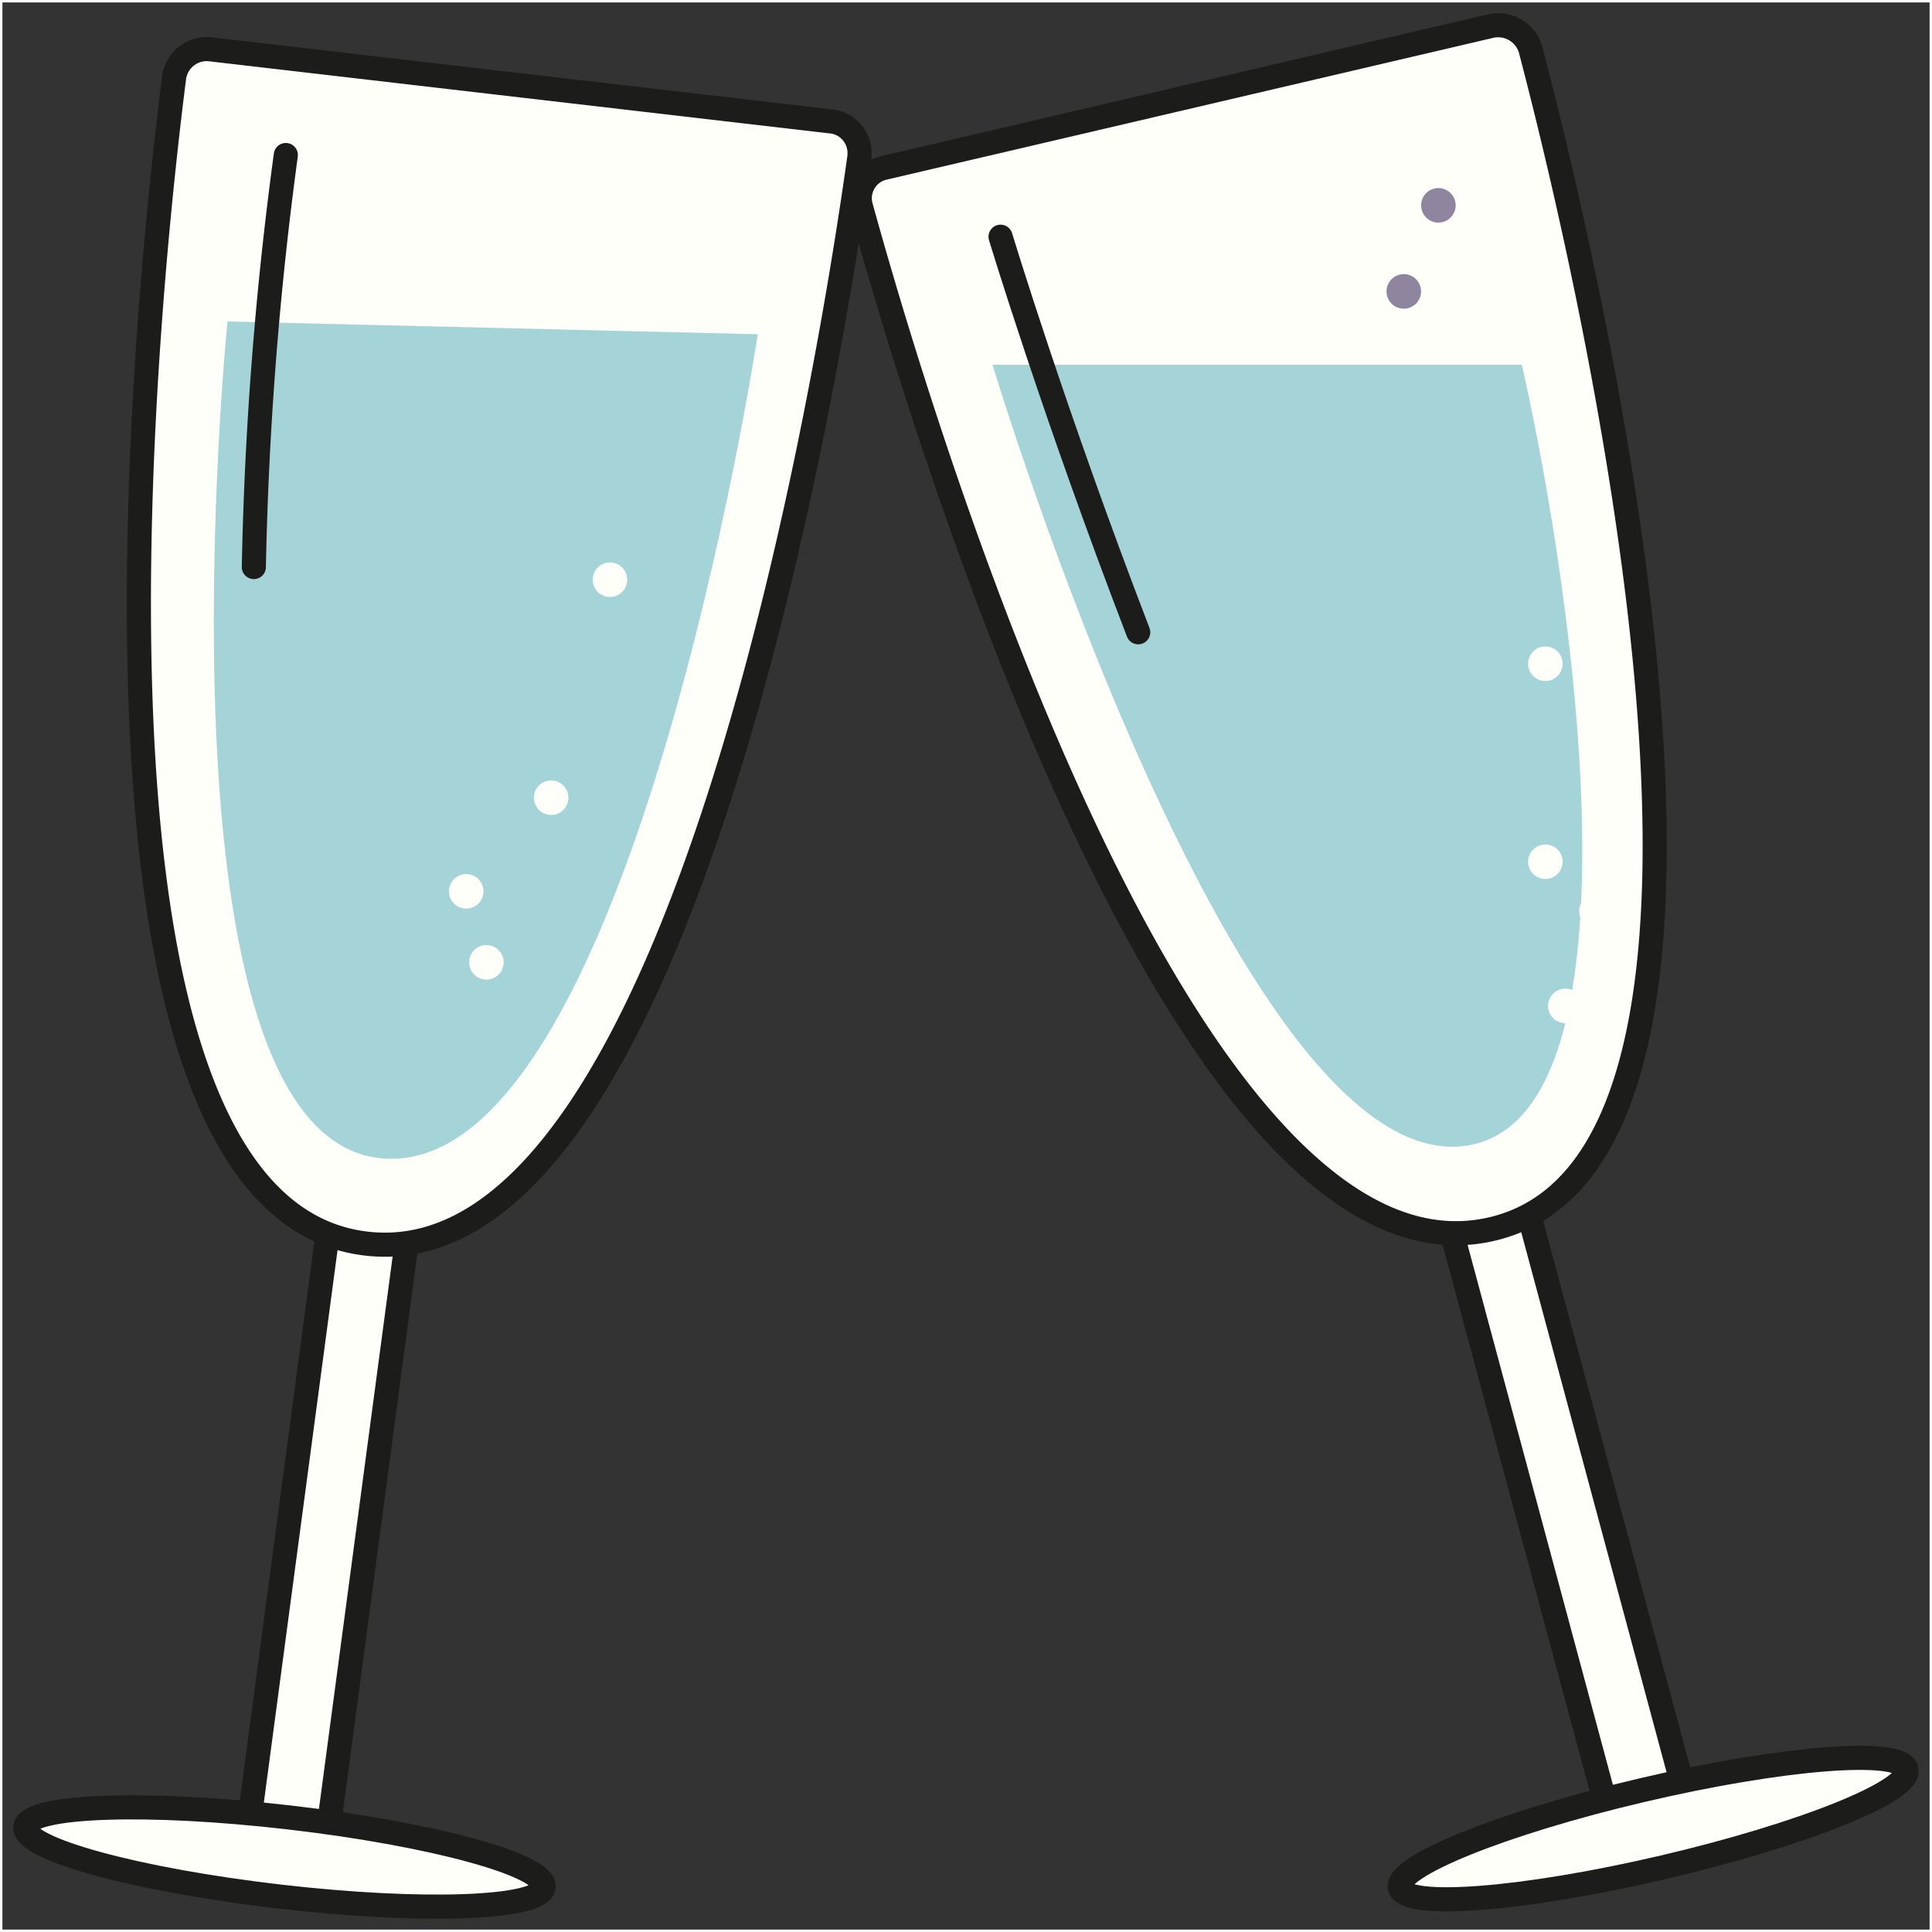 <svg xmlns="http://www.w3.org/2000/svg" width="80.1" height="80.1" viewBox="0 0 80.1 80.1">
  <rect x="0" y="0" width="80.1" height="80.1" fill="#333333" stroke="none"/>
  <g id="manantial-icon-copas" transform="translate(0.05 0.05)">
    <g id="Grupo_366" data-name="Grupo 366">
      <g id="Grupo_347" data-name="Grupo 347">
        <g id="Grupo_346" data-name="Grupo 346">
          <path id="Trazado_487" data-name="Trazado 487" d="M13.4,77.029l-3.278-.38L13.637,50.3l3.278.38Z" fill="#fdfff8" stroke="#1c1c1a" stroke-width="1"/>
          <path id="Trazado_488" data-name="Trazado 488" d="M8.725,2,34.371,4.98a1.316,1.316,0,0,1,1.213,1.41l0,.04c-1.061,7.643-7.135,46.624-20.441,45.08S6.192,10.785,7.173,3.132A1.368,1.368,0,0,1,8.725,2Z" fill="#fdfff8" stroke="#1c1c1a" stroke-width="1"/>
          <path id="Trazado_489" data-name="Trazado 489" d="M22.488,78.188c-.12.9-5.028,1.08-10.961.391S.882,76.6,1,75.694s5.029-1.08,10.962-.391S22.609,77.283,22.488,78.188Z" fill="#fdfff8" stroke="#1c1c1a" stroke-width="1"/>
        </g>
        <path id="Trazado_490" data-name="Trazado 490" d="M9.38,13.278l21.987.53s-5.328,35.147-15.61,34.164C6,47.039,9.38,13.278,9.38,13.278Z" fill="#a4d4d8"/>
        <path id="Trazado_491" data-name="Trazado 491" d="M11.8,6.378a148.578,148.578,0,0,0-1.326,17.08" fill="none" stroke="#1c1c1a" stroke-linecap="round" stroke-linejoin="round" stroke-width="1"/>
      </g>
      <g id="Grupo_353" data-name="Grupo 353">
        <g id="Grupo_352" data-name="Grupo 352">
          <g id="Grupo_348" data-name="Grupo 348">
            <path id="Trazado_492" data-name="Trazado 492" d="M22.8,33.738a.716.716,0,1,0,0-1.432h0a.716.716,0,0,0,0,1.432Z" fill="#fdfff8"/>
          </g>
          <g id="Grupo_349" data-name="Grupo 349">
            <path id="Trazado_493" data-name="Trazado 493" d="M19.279,37.62a.716.716,0,1,0,0-1.432h0a.716.716,0,1,0,0,1.432Z" fill="#fdfff8"/>
          </g>
          <g id="Grupo_350" data-name="Grupo 350">
            <path id="Trazado_494" data-name="Trazado 494" d="M20.116,40.564a.716.716,0,1,0,0-1.432h0a.716.716,0,0,0,0,1.432Z" fill="#fdfff8"/>
          </g>
          <g id="Grupo_351" data-name="Grupo 351">
            <path id="Trazado_495" data-name="Trazado 495" d="M25.238,24.7a.716.716,0,0,0,0-1.432h0a.716.716,0,1,0,0,1.432Z" fill="#fdfff8"/>
          </g>
        </g>
      </g>
      <g id="Grupo_355" data-name="Grupo 355">
        <g id="Grupo_354" data-name="Grupo 354">
          <path id="Trazado_496" data-name="Trazado 496" d="M70.065,75.289l-3.2.749L59.934,50.285l3.2-.75Z" fill="#fdfff8" stroke="#1c1c1a" stroke-width="1"/>
          <path id="Trazado_497" data-name="Trazado 497" d="M36.646,6.9,61.713,1.04a1.4,1.4,0,0,1,1.688.944c1.971,7.485,11.408,45.879-1.6,48.922S37.686,15.946,35.635,8.48a1.29,1.29,0,0,1,.939-1.564Z" fill="#fdfff8" stroke="#1c1c1a" stroke-width="1"/>
          <path id="Trazado_498" data-name="Trazado 498" d="M78.991,73.307c.238.884-4.271,2.7-10.07,4.058S58.228,79.1,57.99,78.22s4.27-2.7,10.07-4.058S78.753,72.422,78.991,73.307Z" fill="#fdfff8" stroke="#1c1c1a" stroke-width="1"/>
        </g>
        <path id="Trazado_499" data-name="Trazado 499" d="M41.1,15.072S51.494,49.654,61.07,47.387c7.043-1.668,4.226-22.336,1.975-32.315Z" fill="#a4d4d8"/>
        <path id="Trazado_500" data-name="Trazado 500" d="M41.433,9.764s2.2,7.282,5.707,16.4" fill="none" stroke="#1c1c1a" stroke-linecap="round" stroke-linejoin="round" stroke-width="1"/>
      </g>
      <g id="Grupo_365" data-name="Grupo 365">
        <g id="Grupo_360" data-name="Grupo 360">
          <g id="Grupo_356" data-name="Grupo 356">
            <path id="Trazado_501" data-name="Trazado 501" d="M66.138,38.445a.716.716,0,1,0,0-1.432h0a.716.716,0,1,0,0,1.432Z" fill="#fdfff8"/>
          </g>
          <g id="Grupo_357" data-name="Grupo 357">
            <path id="Trazado_502" data-name="Trazado 502" d="M64.02,28.184a.716.716,0,0,0,0-1.432h0a.716.716,0,0,0,0,1.432Z" fill="#fdfff8"/>
          </g>
          <g id="Grupo_358" data-name="Grupo 358">
            <path id="Trazado_503" data-name="Trazado 503" d="M64.02,36.393a.716.716,0,0,0,0-1.432h0a.716.716,0,0,0,0,1.432Z" fill="#fdfff8"/>
          </g>
          <g id="Grupo_359" data-name="Grupo 359">
            <path id="Trazado_504" data-name="Trazado 504" d="M64.847,42.371a.716.716,0,1,0,0-1.432h0a.716.716,0,1,0,0,1.432Z" fill="#fdfff8"/>
          </g>
        </g>
        <g id="Grupo_364" data-name="Grupo 364">
          <g id="Grupo_361" data-name="Grupo 361">
            <path id="Trazado_505" data-name="Trazado 505" d="M59.585,9.179a.716.716,0,1,0-.716-.716.717.717,0,0,0,.716.716Z" fill="#90859e"/>
          </g>
          <g id="Grupo_362" data-name="Grupo 362">
            <path id="Trazado_506" data-name="Trazado 506" d="M58.15,12.748a.716.716,0,1,0-.716-.716.717.717,0,0,0,.716.716Z" fill="#90859e"/>
          </g>
        </g>
      </g>
    </g>
    <rect id="Rectángulo_71" data-name="Rectángulo 71" width="80" height="80" fill="none" stroke="#fff" stroke-width="0.1"/>
  </g>
</svg>
